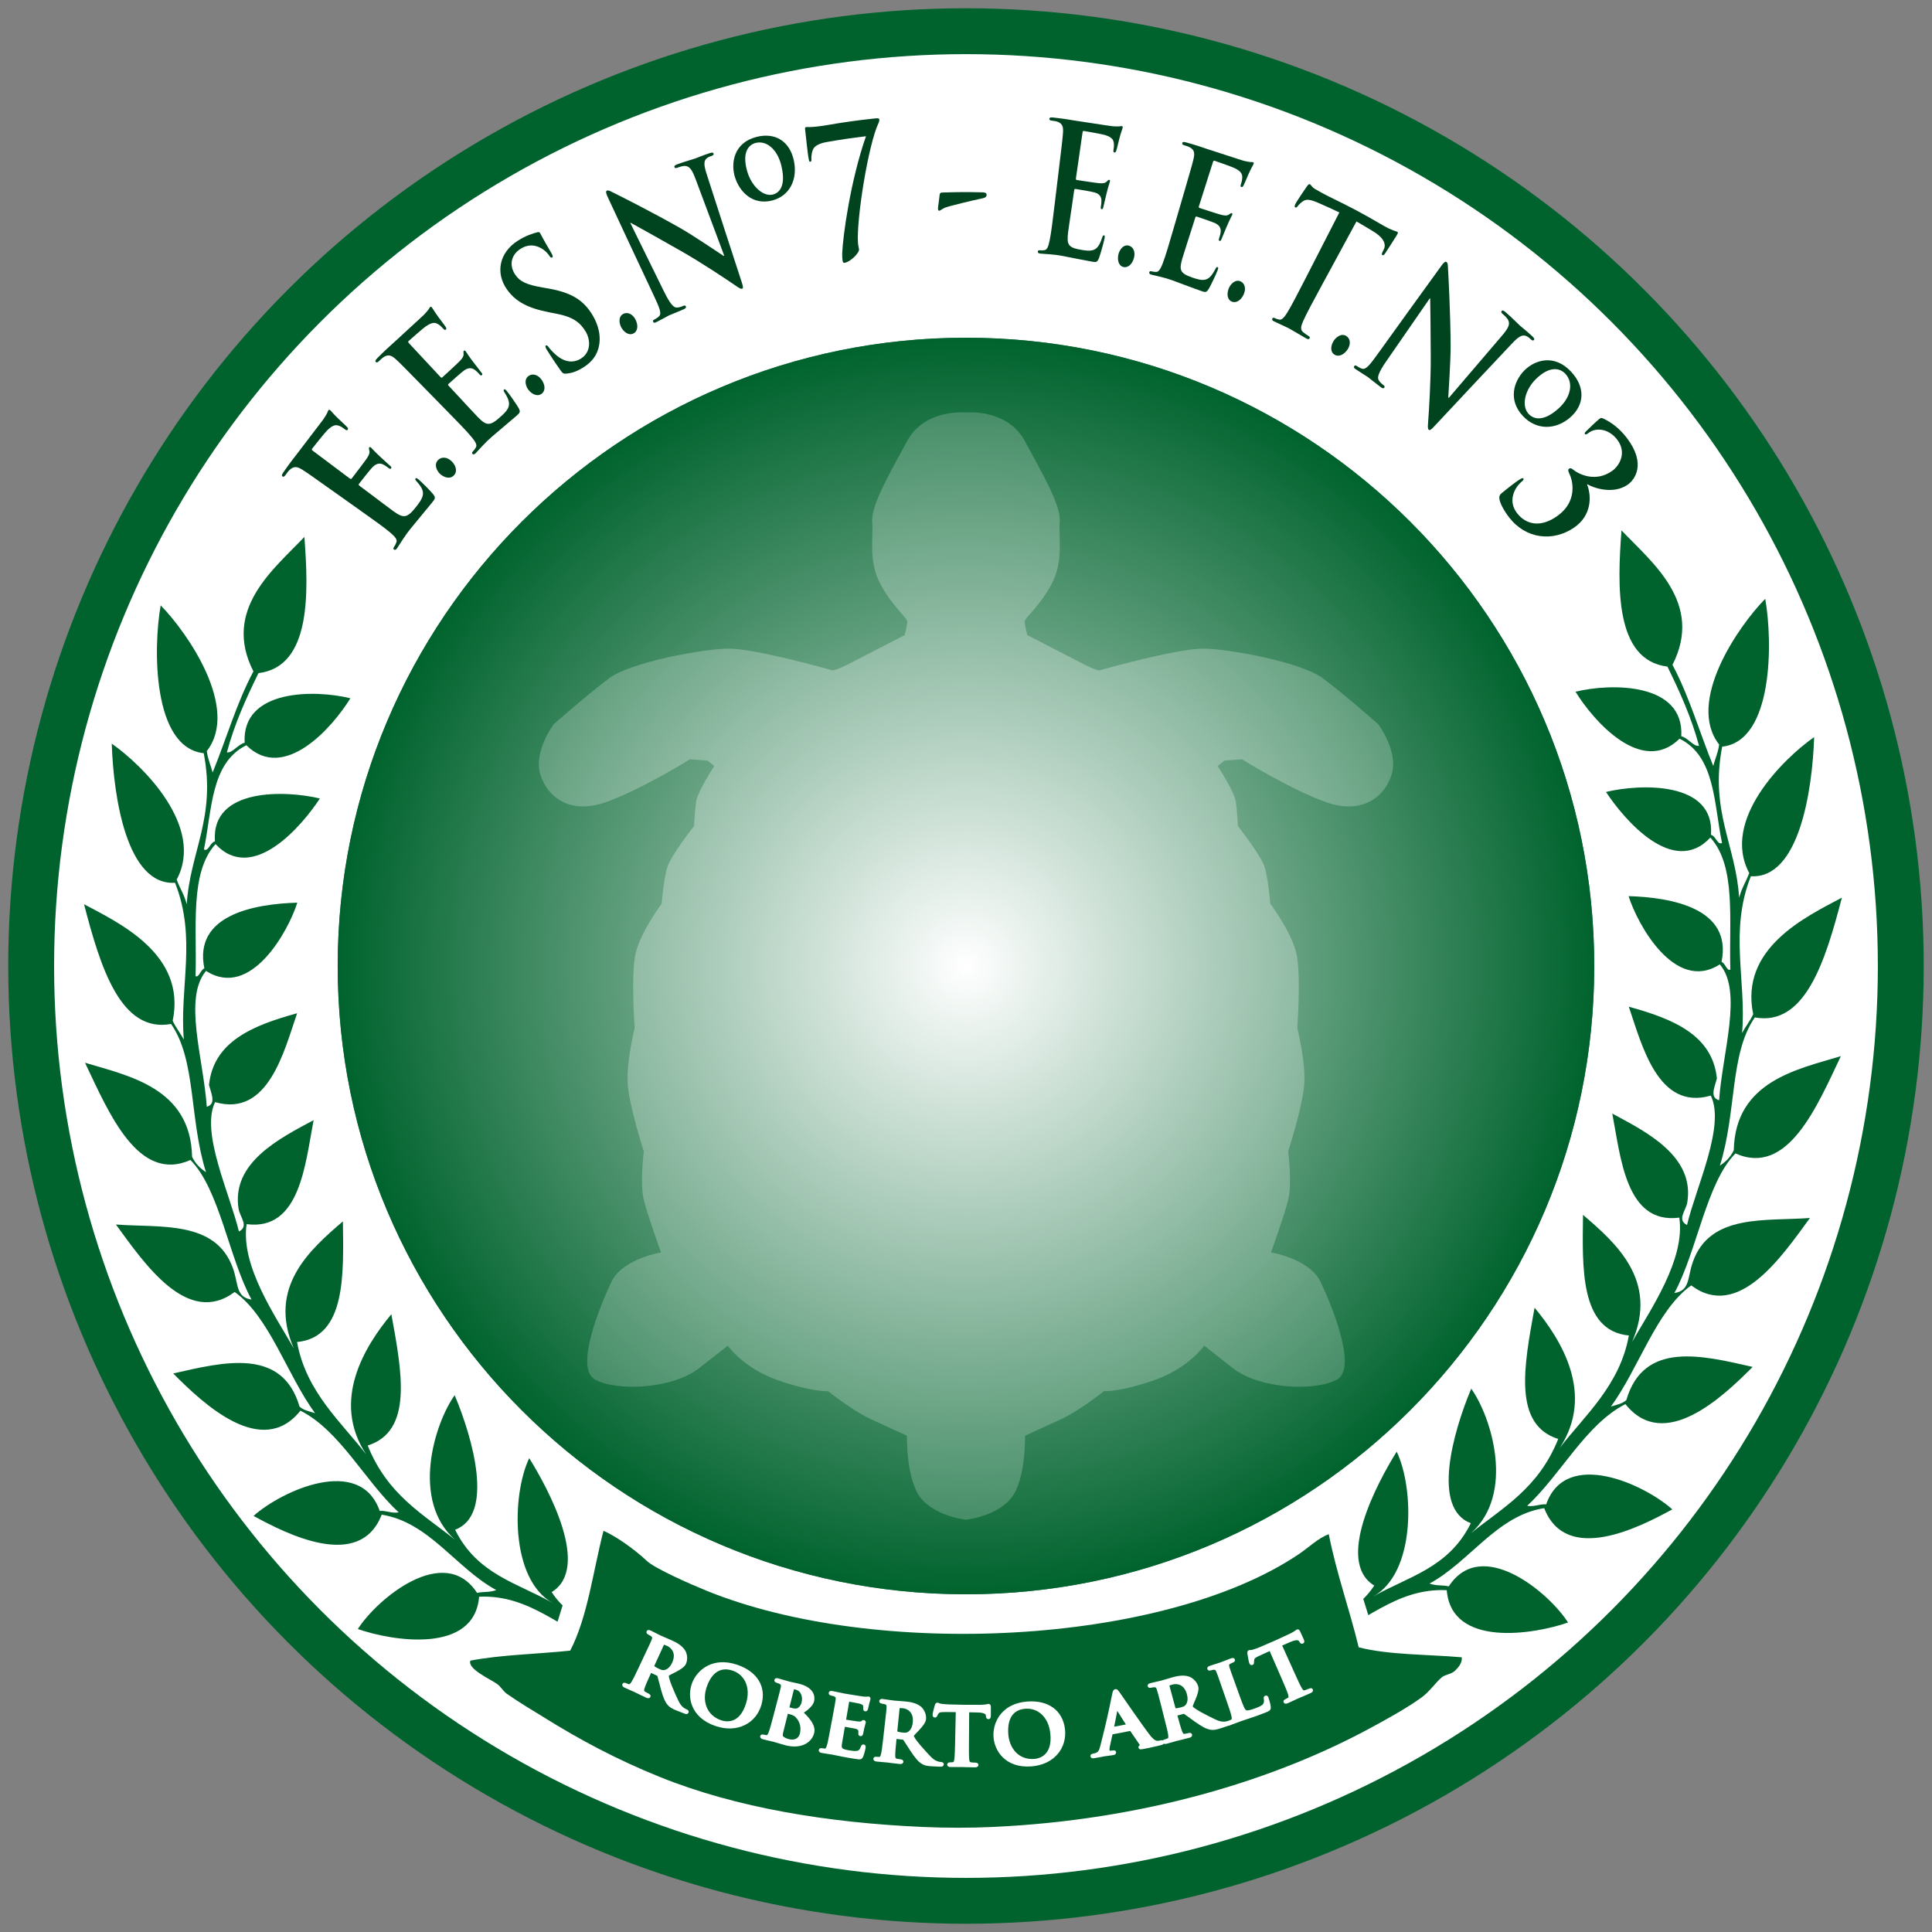 <?xml version="1.0" encoding="utf-8"?>
<!-- Generator: Adobe Illustrator 14.0.0, SVG Export Plug-In . SVG Version: 6.00 Build 43363)  -->
<!DOCTYPE svg PUBLIC "-//W3C//DTD SVG 1.1//EN" "http://www.w3.org/Graphics/SVG/1.1/DTD/svg11.dtd">
<svg version="1.1" id="Capa_1" xmlns="http://www.w3.org/2000/svg" xmlns:xlink="http://www.w3.org/1999/xlink" x="0px" y="0px"
	 width="175.75px" height="175.75px" viewBox="0 0 175.75 175.75" enable-background="new 0 0 175.75 175.75" xml:space="preserve">
<rect x="0" y="0" width="175.75" height="175.75" fill="#808080" stroke="none"/>
<g>
	<circle fill="#FFFFFF" cx="87.874" cy="87.876" r="85.039"/>
	<g>
		<path fill="#00632E" d="M87.874,30.721c-31.564,0-57.155,25.588-57.155,57.153c0,31.566,25.59,57.155,57.155,57.155
			s57.152-25.589,57.152-57.155C145.026,56.309,119.438,30.721,87.874,30.721z M126.603,70.421
			c-0.613,2.086-2.699,3.683-5.893,2.577c-3.191-1.104-7.732-3.928-7.732-3.928l-1.596,0.122l-0.615,0.492
			c0,0,1.533,2.333,1.658,3.252c0.123,0.922,0.186,2.21,0.186,2.21s2.025,2.578,2.393,3.621c0.367,1.045,0.551,3.438,0.551,3.438
			s1.904,2.548,2.365,4.481c0.459,1.933,0.092,6.813,0.092,6.813s0.736,2.946,0.645,4.971c-0.094,2.025-1.473,6.262-1.473,6.262
			s0.367,2.946,0,4.418c-0.369,1.474-1.566,4.78-1.566,4.78s3.498,0.561,4.512,2.678c1.014,2.119,3.314,7.734,1.566,8.838
			c-1.752,1.105-6.998,1.014-9.576-1.012s-2.578-2.025-2.578-2.025s-1.381,2.025-4.512,3.13c-3.129,1.104-4.604,1.013-4.604,1.013
			s-2.209,1.75-3.773,2.486c-1.566,0.736-3.408,1.564-3.408,1.564s0.094,4.051-1.287,5.711c-1.381,1.655-4.082,1.932-4.082,1.932
			s-2.701-0.276-4.082-1.932c-1.381-1.66-1.289-5.711-1.289-5.711s-1.844-0.828-3.408-1.564s-3.773-2.486-3.773-2.486
			s-1.475,0.091-4.604-1.013c-3.129-1.104-4.512-3.13-4.512-3.13s0,0-2.578,2.025s-7.825,2.117-9.574,1.012
			c-1.75-1.104,0.553-6.719,1.564-8.838c1.014-2.117,4.512-2.678,4.512-2.678s-1.198-3.307-1.567-4.78c-0.365-1.472,0-4.418,0-4.418
			s-1.378-4.236-1.471-6.262c-0.094-2.024,0.643-4.971,0.643-4.971s-0.368-4.88,0.094-6.813c0.458-1.934,2.361-4.481,2.361-4.481
			s0.186-2.393,0.552-3.438c0.369-1.043,2.393-3.621,2.393-3.621s0.062-1.288,0.185-2.21c0.123-0.919,1.658-3.252,1.658-3.252
			l-0.613-0.492L62.77,69.07c0,0-4.544,2.823-7.734,3.928c-3.193,1.105-5.279-0.491-5.892-2.577
			c-0.613-2.087,1.228-4.543,1.228-4.543s3.067-2.699,5.032-4.173c1.964-1.473,8.594-2.7,10.926-2.7s8.961,1.841,9.33,1.963
			c0.369,0.123,2.33-0.982,2.822-1.226c0.49-0.247,3.807-1.965,3.807-1.965s0.244-0.86,0.244-1.229c0-0.368-1.35-1.349-2.455-3.437
			c-1.104-2.087-0.613-4.174-0.734-5.646c-0.123-1.473,1.594-4.419,3.189-7.364c1.596-2.946,5.342-2.578,5.342-2.578
			s3.744-0.368,5.34,2.578c1.596,2.945,3.314,5.892,3.189,7.364c-0.121,1.473,0.371,3.559-0.734,5.646
			c-1.105,2.088-2.455,3.068-2.455,3.437c0,0.369,0.244,1.229,0.244,1.229s3.316,1.718,3.807,1.965
			c0.492,0.243,2.455,1.349,2.824,1.226c0.367-0.122,6.996-1.963,9.328-1.963s8.961,1.228,10.926,2.7
			c1.965,1.474,5.033,4.173,5.033,4.173S127.216,68.334,126.603,70.421z"/>
		<path fill-rule="evenodd" clip-rule="evenodd" fill="#00632E" d="M123.599,149.852c-0.848-3.489-2.004-6.669-2.725-10.29
			c-0.977,0.364-1.846,1.228-2.725,1.817c-12.311,8.299-38.547,9.564-53.869,3.33c-1.452-0.589-4.719-2.026-5.449-2.725
			c-1.025-0.982-2.881-2.307-3.934-2.725c-0.953,3.688-1.439,7.84-3.026,10.895c-3.015,0.318-6.287,0.373-9.08,0.909
			c-0.299,0.753,1.818,1.688,2.422,2.118c0.382,0.278,0.531,0.645,0.906,0.908c1.195,0.839,2.35,1.507,3.33,2.117
			c3.294,2.062,6.707,3.88,10.592,5.447c6.922,2.797,15.27,4.163,23.91,4.541c2.111,0.094,4.242,0.098,6.354,0
			c13.584-0.615,25.539-4.195,34.504-9.079c1.504-0.817,3.189-1.743,4.539-2.724c0.676-0.489,1.189-1.275,1.816-1.816
			c0.303-0.258,0.865-0.26,1.211-0.606c0.332-0.332,0.643-0.707,0.604-1.208C129.827,150.488,126.329,150.555,123.599,149.852z"/>
		<radialGradient id="SVGID_1_" cx="87.873" cy="87.876" r="57.153" gradientUnits="userSpaceOnUse">
			<stop  offset="0" style="stop-color:#FFFFFF"/>
			<stop  offset="1" style="stop-color:#00632E"/>
		</radialGradient>
		<path opacity="0.82" fill-rule="evenodd" clip-rule="evenodd" fill="url(#SVGID_1_)" d="M145.026,87.874
			c0,31.566-25.588,57.155-57.152,57.155S30.719,119.44,30.719,87.874c0-31.563,25.59-57.151,57.155-57.151
			S145.026,56.312,145.026,87.874z"/>
		<circle fill="none" stroke="#00632E" stroke-width="4.173" cx="87.873" cy="87.876" r="85.038"/>
		<g>
			<defs>
				<path id="SVGID_2_" d="M50.717,147.527l-0.658-0.38l-8.782,2.451l-5.068,1.737l-17.884-13.27L5.208,106.078V77.609l3.28-17.29
					l7.75-10.956L28.46,46.31l8.048,8.943l-4.771,13.115L28.46,80.293l1.043,22.208l4.32,8.347l8.342,14.01
					c0,0,10.564,10.508,11.309,11.104S50.717,147.527,50.717,147.527z"/>
			</defs>
			<clipPath id="SVGID_3_">
				<use xlink:href="#SVGID_2_"  overflow="visible"/>
			</clipPath>
			<path clip-path="url(#SVGID_3_)" fill-rule="evenodd" clip-rule="evenodd" fill="#00632E" d="M70.012,150.523
				c-0.302-0.76-0.967-0.801-1.734-0.648c-2.943-0.98-4.209-5.992-4.92-10.778c2.508,1.399,8.086,5.589,6.236,10.487
				c1.574,1.866,6.988,1.022,6.65-2.106c1.275,1.679,1.107,4.486,1.9,7.188c-0.77-0.78-1.254-2.115-2.17-2.617
				c-1.432,0.397-2.637,0.354-3.855,0.331c3.254,5.653-4.499,7.464-2.527,14.093c-3.367-6.084,3.818-9.197,0.34-14.385
				c-1.963,0.04-4.098-0.271-6.084,0.824c0.989,5.826-3.973,6.99-8.675,8.351c0.768-3.205,3.393-10.876,8.445-8.431
				c0.429-0.309,0.967-0.529,1.412-0.824c-3.969-0.27-6.842-2.685-11.5-1.597c0.442,5.085-5.998,5.917-10.107,5.703
				c1.09-3.032,5.776-9.743,9.952-5.929c0.355-0.296,1.046-0.331,1.594-0.478c-3.85-1.382-6.721-4.673-11.387-4.456
				c-0.428,5.256-7.928,4.024-11.031,2.941c1.736-2.734,7.867-7.86,10.848-3.289c0.611-0.137,1.091-0.02,1.75-0.256
				c-3.639-1.965-6.125-6.19-10.428-6.859c-2.008,5.174-8.707,1.723-11.656,0.112c2.564-2.292,9.683-5.562,11.475-0.458
				c0.619-0.04,1.07,0.248,1.727,0.135c-3.09-2.863-5.318-7.408-8.936-9.252c-3.512,4.412-8.844-0.633-11.575-3.383
				c4.604-1.05,9.914-2.386,11.495,3.017c0.391,0.351,0.918,0.431,1.404,0.592c-2.54-3.47-4.145-8.771-7.309-11.023
				c-4.283,3.204-8.212-2.59-10.8-6.135c4.049,0.305,9.08-0.407,10.645,3.976c0.519,1.456,0.238,2.628,1.689,2.851
				c-2.068-3.809-2.906-10.022-5.555-12.698c-4.752,2.113-7.396-4.224-9.592-8.848c3.916,1.186,9.613,2.263,9.74,8.555
				c0.319,0.671,0.772,1.072,1.266,1.401c-1.535-4.87-0.88-10.171-3.177-13.482c-4.578,0.839-6.422-5.131-7.918-10.893
				c3.276,1.742,9.313,4.582,8.065,10.603c0.3,0.641,0.687,1.112,1.014,1.708c-0.41-4.754,1.191-9.246-0.801-14.262
				c-4.367,0.266-5.591-7.708-5.757-12.656c2.813,1.963,8.492,7.564,5.906,12.366c0.285,0.788,0.688,1.354,0.917,2.248
				c0.29-4.76,2.684-7.866,1.543-13.747c-4.661-0.496-4.608-9.575-3.914-13.448c2.479,2.53,7.207,9.397,4.193,13.257
				c0.108,0.785,0.36,1.284,0.533,1.946c1.248-3.056,2.19-6.353,3.709-9.195c-2.875-5.645,1.901-9.335,4.637-12.234
				c0.378,4.994,0.65,11.813-4.176,12.391c-1.118,2.278-2.176,4.601-2.875,7.207c0.508,0.089,0.984-0.72,1.616-0.871
				c-0.271-4.906,6.4-4.842,9.619-4.048c-1.615,2.632-6.023,7.675-9.465,4.272c-3.259,1.615-3.111,5.901-3.859,9.485
				c0.416,0.222,0.557-0.644,1.004-0.737c-0.374-4.933,6.496-4.64,9.546-3.904c-1.603,2.451-6.109,7.789-9.492,4.151
				c-2.38,2.606-1.673,7.64-1.82,12.002c0.299,0.194,0.46-0.582,0.803-0.693c-1.01-4.902,4.597-5.868,8.455-5.983
				c-0.783,2.511-4.213,8.845-8.299,6.208c-2.099,2.455-0.234,8.021,0.064,12.362c0.826-0.258,0.473-1.034,0.202-1.979
				c0.402-3.961,3.982-5.423,8.016-6.532c-1.188,3.441-2.633,9.488-7.461,8.085c-1.345,2.743,1.346,8.331,2.165,11.772
				c0.945-0.479,0.096-1.305-0.027-2.057c-0.69-4.22,3.766-6.432,6.824-8.076c-0.762,3.926-1.215,10.106-6.096,9.462
				c-0.568,3.806,2.651,8.405,4.292,11.302c-2.412-5.561,1.453-8.97,4.467-11.553c0.053,4.674,0.334,10.546-4.17,10.974
				c0.811,4.535,4.049,7.31,6.286,10.221c-3.205-4.883-0.145-9.813,2.292-12.752c0.973,5.31,1.977,10.642-2.152,11.946
				c1.805,4.497,5.025,6.229,7.938,8.567c-4.018-3.574-1.877-10.542-0.026-13.146c1.67,3.986,3.62,10.895,0.04,12.239
				c2.011,4.091,5.726,4.858,8.9,6.679c-3.926-2.164-3.738-9.903-2.158-13.188c1.754,2.818,5.625,9.989,2.042,12.184
				c2.303,3.527,6.461,3.425,9.942,4.645c-0.369-1.396-1.127-0.783-1.844-1.141c-3.076-1.526-2.883-8.191-2.845-11.493
				c2.35,1.891,6.957,7.712,4.447,11.53C62.147,151.257,66.464,150.145,70.012,150.523z"/>
		</g>
		<g>
			<defs>
				<path id="SVGID_4_" d="M124.474,146.931l0.656-0.379l8.783,2.452l5.066,1.735l17.888-13.27l13.116-31.988V77.013l-3.281-17.289
					l-7.748-10.956l-12.223-3.055l-8.049,8.943l4.77,13.116l3.279,11.924l-1.045,22.21l-4.322,8.345l-8.34,14.011
					c0,0-10.563,10.508-11.309,11.104C120.972,135.962,124.474,146.931,124.474,146.931z"/>
			</defs>
			<clipPath id="SVGID_5_">
				<use xlink:href="#SVGID_4_"  overflow="visible"/>
			</clipPath>
			<path clip-path="url(#SVGID_5_)" fill-rule="evenodd" clip-rule="evenodd" fill="#00632E" d="M105.177,149.928
				c0.303-0.76,0.971-0.801,1.734-0.648c2.945-0.981,4.209-5.993,4.922-10.779c-2.508,1.401-8.086,5.589-6.236,10.488
				c-1.576,1.865-6.99,1.023-6.65-2.105c-1.275,1.678-1.109,4.485-1.898,7.189c0.768-0.783,1.254-2.118,2.166-2.619
				c1.434,0.396,2.639,0.352,3.857,0.331c-3.254,5.653,4.498,7.463,2.527,14.095c3.365-6.088-3.82-9.199-0.34-14.387
				c1.963,0.039,4.096-0.272,6.084,0.823c-0.988,5.826,3.971,6.989,8.676,8.352c-0.77-3.206-3.393-10.876-8.447-8.431
				c-0.43-0.309-0.965-0.53-1.412-0.824c3.969-0.27,6.842-2.686,11.5-1.598c-0.439,5.084,6,5.917,10.109,5.703
				c-1.09-3.033-5.779-9.742-9.951-5.928c-0.357-0.297-1.049-0.332-1.596-0.479c3.848-1.382,6.721-4.672,11.387-4.455
				c0.428,5.256,7.928,4.023,11.033,2.941c-1.738-2.736-7.871-7.861-10.85-3.29c-0.611-0.137-1.092-0.02-1.75-0.255
				c3.641-1.965,6.127-6.19,10.43-6.86c2.008,5.173,8.707,1.723,11.655,0.113c-2.563-2.294-9.683-5.563-11.474-0.459
				c-0.619-0.039-1.07,0.248-1.729,0.135c3.089-2.863,5.322-7.407,8.937-9.251c3.511,4.41,8.843-0.635,11.573-3.383
				c-4.601-1.051-9.912-2.387-11.491,3.018c-0.392,0.35-0.921,0.429-1.405,0.592c2.539-3.472,4.145-8.771,7.309-11.025
				c4.281,3.204,8.213-2.589,10.799-6.134c-4.046,0.305-9.078-0.407-10.643,3.976c-0.521,1.455-0.24,2.628-1.688,2.851
				c2.065-3.809,2.906-10.022,5.555-12.7c4.752,2.115,7.396-4.223,9.589-8.848c-3.916,1.188-9.611,2.265-9.74,8.557
				c-0.317,0.672-0.769,1.071-1.264,1.4c1.535-4.87,0.882-10.171,3.179-13.481c4.577,0.838,6.419-5.131,7.919-10.894
				c-3.277,1.742-9.313,4.583-8.068,10.604c-0.299,0.64-0.688,1.111-1.011,1.708c0.41-4.755-1.189-9.247,0.8-14.262
				c4.365,0.265,5.59-7.709,5.757-12.656c-2.812,1.962-8.49,7.564-5.905,12.365c-0.287,0.788-0.687,1.354-0.92,2.249
				c-0.288-4.761-2.682-7.867-1.542-13.746c4.659-0.497,4.608-9.576,3.915-13.448c-2.479,2.528-7.208,9.396-4.19,13.257
				c-0.11,0.785-0.366,1.284-0.538,1.946c-1.248-3.056-2.187-6.353-3.709-9.195c2.876-5.646-1.899-9.336-4.637-12.235
				c-0.375,4.994-0.648,11.813,4.179,12.392c1.114,2.277,2.175,4.601,2.874,7.207c-0.507,0.089-0.986-0.721-1.614-0.871
				c0.272-4.907-6.403-4.842-9.622-4.049c1.617,2.632,6.023,7.675,9.465,4.272c3.26,1.615,3.113,5.901,3.863,9.486
				c-0.419,0.222-0.56-0.645-1.005-0.737c0.37-4.934-6.499-4.641-9.55-3.904c1.607,2.451,6.111,7.789,9.492,4.151
				c2.385,2.605,1.678,7.64,1.821,12.002c-0.298,0.194-0.462-0.582-0.803-0.693c1.009-4.902-4.599-5.868-8.454-5.983
				c0.781,2.51,4.212,8.845,8.297,6.207c2.103,2.455,0.239,8.021-0.064,12.363c-0.826-0.258-0.47-1.034-0.199-1.979
				c-0.399-3.959-3.984-5.424-8.016-6.531c1.186,3.44,2.633,9.487,7.459,8.086c1.348,2.742-1.346,8.329-2.162,11.771
				c-0.947-0.479-0.095-1.306,0.025-2.057c0.691-4.219-3.764-6.434-6.823-8.077c0.762,3.926,1.214,10.106,6.095,9.463
				c0.57,3.806-2.649,8.406-4.29,11.301c2.411-5.562-1.452-8.97-4.468-11.552c-0.051,4.673-0.332,10.546,4.17,10.973
				c-0.809,4.536-4.049,7.311-6.283,10.221c3.206-4.883,0.145-9.813-2.293-12.751c-0.971,5.309-1.979,10.641,2.152,11.944
				c-1.807,4.498-5.027,6.229-7.938,8.569c4.018-3.575,1.877-10.542,0.023-13.146c-1.668,3.986-3.617,10.893-0.037,12.24
				c-2.014,4.09-5.727,4.857-8.9,6.677c3.926-2.164,3.738-9.903,2.156-13.187c-1.754,2.818-5.621,9.988-2.041,12.182
				c-2.303,3.528-6.463,3.428-9.941,4.646c0.367-1.396,1.125-0.784,1.842-1.141c3.076-1.525,2.883-8.192,2.848-11.492
				c-2.35,1.889-6.959,7.712-4.449,11.528C113.042,150.66,108.729,149.549,105.177,149.928z"/>
		</g>
		<g>
			<g>
				<path fill="#00441F" d="M30.366,44.725c-2.038-1.448-2.415-1.715-2.86-1.995c-0.473-0.297-0.762-0.338-1.148,0.003
					c-0.095,0.083-0.261,0.292-0.384,0.472c-0.097,0.142-0.178,0.201-0.273,0.136c-0.095-0.064-0.06-0.174,0.073-0.368
					c0.239-0.349,0.509-0.72,0.736-1.026c0.236-0.319,0.473-0.603,0.6-0.777c0.292-0.401,2.169-2.828,2.328-3.062
					c0.159-0.235,0.286-0.46,0.34-0.572c0.033-0.068,0.055-0.17,0.104-0.229c0.048-0.059,0.11-0.03,0.173,0.023
					c0.089,0.074,0.205,0.258,0.743,0.778c0.117,0.113,0.659,0.603,0.787,0.751c0.054,0.062,0.112,0.151,0.046,0.231
					s-0.148,0.051-0.263-0.043c-0.089-0.073-0.317-0.241-0.514-0.31c-0.293-0.103-0.544-0.118-1.092,0.413
					c-0.186,0.181-1.188,1.424-1.371,1.669c-0.045,0.061-0.025,0.116,0.067,0.186c1.331,0.999,1.997,1.499,3.328,2.498
					c0.092,0.069,0.154,0.096,0.206,0.027c0.189-0.252,1.194-1.551,1.373-1.826c0.187-0.287,0.285-0.485,0.238-0.687
					c-0.037-0.16-0.065-0.258-0.02-0.313c0.036-0.044,0.088-0.056,0.165,0.007s0.243,0.289,0.854,0.853
					c0.239,0.221,0.726,0.671,0.814,0.745c0.101,0.083,0.242,0.199,0.164,0.294c-0.061,0.075-0.13,0.05-0.194,0.002
					c-0.126-0.095-0.3-0.23-0.492-0.332c-0.294-0.155-0.615-0.159-0.99,0.207c-0.192,0.188-1.06,1.284-1.264,1.556
					c-0.042,0.057,0.001,0.108,0.08,0.167c0.416,0.312,0.625,0.467,1.041,0.779c0.447,0.336,1.651,1.254,2.039,1.53
					c0.923,0.657,1.237,0.631,2.055-0.411c0.208-0.266,0.549-0.69,0.61-1.076c0.061-0.387-0.11-0.728-0.563-1.23
					c-0.122-0.135-0.157-0.199-0.098-0.27c0.067-0.081,0.168,0.003,0.294,0.109c0.289,0.244,1.083,1.045,1.291,1.306
					c0.271,0.339,0.198,0.429-0.108,0.805c-0.604,0.741-1.06,1.292-1.409,1.711c-0.35,0.42-0.613,0.735-0.842,1.049
					c-0.084,0.116-0.25,0.358-0.42,0.61c-0.163,0.242-0.339,0.541-0.488,0.755c-0.096,0.14-0.188,0.187-0.283,0.122
					c-0.068-0.046-0.079-0.117,0.01-0.247c0.111-0.162,0.173-0.312,0.215-0.425c0.092-0.25-0.161-0.521-0.52-0.835
					c-0.518-0.454-1.583-1.207-2.817-2.084C31.782,45.73,31.31,45.396,30.366,44.725z"/>
				<path fill="#00441F" d="M40.05,43.129c-0.307-0.273-0.596-0.844-0.221-1.259c0.296-0.328,0.812-0.326,1.232,0.067
					s0.565,0.937,0.244,1.292C40.951,43.623,40.395,43.436,40.05,43.129z"/>
				<path fill="#00441F" d="M38.484,35.165c-1.75-1.787-2.074-2.117-2.462-2.472c-0.412-0.377-0.685-0.473-1.108-0.22
					c-0.104,0.062-0.294,0.229-0.44,0.377c-0.115,0.117-0.202,0.159-0.284,0.078c-0.082-0.081-0.033-0.18,0.124-0.34
					c0.283-0.288,0.601-0.592,0.865-0.842c0.275-0.26,0.545-0.487,0.694-0.63c0.342-0.329,2.523-2.307,2.712-2.502
					c0.189-0.196,0.346-0.391,0.415-0.488c0.042-0.06,0.08-0.154,0.136-0.202c0.056-0.047,0.11-0.006,0.163,0.057
					c0.074,0.088,0.162,0.286,0.601,0.89c0.096,0.132,0.545,0.71,0.647,0.878c0.042,0.07,0.085,0.166,0.01,0.231
					s-0.151,0.021-0.247-0.092c-0.075-0.087-0.271-0.292-0.451-0.396c-0.268-0.155-0.508-0.216-1.118,0.191
					c-0.207,0.139-1.363,1.144-1.577,1.344c-0.053,0.05-0.041,0.107,0.038,0.192c1.135,1.218,1.702,1.828,2.837,3.046
					c0.079,0.084,0.134,0.123,0.194,0.066c0.221-0.207,1.387-1.266,1.602-1.498c0.224-0.242,0.349-0.415,0.334-0.619
					c-0.012-0.162-0.023-0.261,0.029-0.306c0.042-0.036,0.095-0.036,0.159,0.039s0.189,0.325,0.694,0.985
					c0.198,0.259,0.601,0.787,0.676,0.875c0.085,0.1,0.203,0.237,0.113,0.314c-0.07,0.061-0.132,0.024-0.187-0.034
					c-0.108-0.116-0.257-0.28-0.427-0.414c-0.261-0.206-0.569-0.271-0.987,0.01c-0.214,0.146-1.218,1.035-1.457,1.258
					c-0.049,0.046-0.014,0.105,0.053,0.177c0.354,0.38,0.533,0.57,0.887,0.951c0.381,0.41,1.405,1.526,1.738,1.866
					c0.793,0.811,1.101,0.846,2.049-0.002c0.242-0.216,0.635-0.56,0.752-0.921c0.117-0.361,0.004-0.723-0.357-1.295
					c-0.097-0.154-0.121-0.223-0.052-0.281c0.078-0.066,0.164,0.036,0.269,0.162c0.243,0.29,0.886,1.215,1.048,1.506
					c0.21,0.379,0.125,0.453-0.228,0.757c-0.696,0.601-1.222,1.043-1.622,1.38c-0.401,0.337-0.7,0.59-0.968,0.848
					c-0.099,0.095-0.296,0.296-0.497,0.506c-0.193,0.201-0.409,0.453-0.584,0.631c-0.114,0.115-0.21,0.144-0.292,0.063
					c-0.059-0.058-0.057-0.129,0.049-0.236c0.132-0.134,0.212-0.266,0.27-0.366c0.126-0.223-0.077-0.531-0.376-0.902
					c-0.432-0.537-1.348-1.467-2.407-2.549C39.7,36.406,39.294,35.992,38.484,35.165z"/>
				<path fill="#00441F" d="M48.083,35.477c-0.256-0.322-0.447-0.929-0.021-1.261c0.337-0.262,0.835-0.165,1.182,0.295
					s0.404,1.016,0.04,1.3C48.88,36.125,48.369,35.838,48.083,35.477z"/>
				<path fill="#00441F" d="M51.485,33.99c-0.224,0.017-0.302-0.027-0.511-0.322c-0.524-0.738-1.057-1.573-1.198-1.795
					c-0.133-0.208-0.206-0.378-0.123-0.438c0.093-0.066,0.188,0.048,0.264,0.156c0.123,0.175,0.363,0.429,0.575,0.622
					c0.923,0.84,1.762,0.798,2.39,0.383c0.911-0.603,0.833-1.729,0.372-2.47c-0.427-0.685-0.979-1.242-2.466-1.551
					c-0.33-0.068-0.495-0.102-0.827-0.166c-1.984-0.382-3.083-1-3.851-2.09c-1.043-1.48-0.708-3.329,0.979-4.411
					c0.79-0.506,1.404-0.672,1.771-0.773c0.125-0.035,0.213-0.031,0.272,0.067c0.11,0.183,0.309,0.621,0.971,1.721
					c0.187,0.311,0.22,0.443,0.125,0.5c-0.083,0.05-0.17-0.012-0.272-0.181c-0.077-0.126-0.404-0.527-0.877-0.738
					c-0.343-0.153-0.957-0.362-1.737,0.141c-0.889,0.573-1.025,1.525-0.472,2.343c0.424,0.627,1.02,0.912,2.524,1.172
					c0.202,0.034,0.304,0.052,0.505,0.087c2.177,0.385,3.219,1.105,4.021,2.448c0.489,0.82,0.834,1.94,0.5,3.049
					c-0.23,0.763-0.714,1.251-1.244,1.604C52.599,33.735,52.088,33.943,51.485,33.99z"/>
				<path fill="#00441F" d="M56.524,29.797c-0.202-0.358-0.299-0.986,0.165-1.239c0.367-0.2,0.838-0.02,1.108,0.488
					s0.242,1.063-0.156,1.279C57.203,30.565,56.75,30.199,56.524,29.797z"/>
				<path fill="#00441F" d="M60.389,26.492c0.564,1.153,0.884,1.477,1.149,1.484c0.226,0.006,0.438-0.072,0.612-0.149
					c0.12-0.053,0.198-0.051,0.238,0.04c0.053,0.12-0.031,0.192-0.183,0.26c-0.702,0.312-1.151,0.471-1.354,0.567
					c-0.096,0.045-0.58,0.329-1.132,0.604c-0.138,0.069-0.239,0.103-0.306-0.03c-0.044-0.088,0.004-0.15,0.111-0.203
					c0.139-0.069,0.328-0.179,0.445-0.312c0.221-0.249,0.057-0.704-0.556-1.998c-1.658-3.528-2.485-5.297-4.13-8.83
					c-0.143-0.296-0.204-0.521-0.076-0.583c0.141-0.067,0.352,0.069,0.693,0.236c0.244,0.12,3.323,1.658,5.979,3.168
					c1.242,0.707,3.657,2.353,3.942,2.532c0.023-0.008,0.035-0.012,0.059-0.021c-1.03-2.771-1.547-4.158-2.588-6.924
					c-0.349-0.941-0.574-1.197-0.943-1.235c-0.229-0.023-0.549,0.093-0.733,0.162c-0.158,0.059-0.228,0.033-0.263-0.06
					c-0.046-0.123,0.092-0.193,0.29-0.266c0.688-0.253,1.344-0.429,1.624-0.524c0.146-0.05,0.635-0.269,1.291-0.48
					c0.174-0.056,0.313-0.083,0.354,0.043c0.03,0.094-0.035,0.165-0.195,0.216c-0.133,0.043-0.244,0.077-0.384,0.177
					c-0.33,0.237-0.327,0.61-0.044,1.487c1.273,3.953,1.915,5.931,3.204,9.878c0.117,0.342,0.12,0.499,0.021,0.532
					c-0.122,0.042-0.315-0.089-0.497-0.213c-1.008-0.691-3.232-2.175-5.105-3.238c-1.963-1.116-4.181-2.362-4.534-2.542
					c-0.015,0.007-0.022,0.011-0.037,0.018C58.565,22.767,59.174,24.007,60.389,26.492z"/>
				<path fill="#00441F" d="M66.851,16.093c-0.381-1.26-0.1-3.105,1.956-3.635c1.715-0.442,3.023,0.397,3.403,2.117
					c0.375,1.703-0.345,3.244-1.962,3.663C68.442,18.704,67.251,17.416,66.851,16.093z M68.733,13.004
					c-0.635,0.166-1.254,0.851-0.763,2.576c0.378,1.33,1.44,2.346,2.35,2.113c0.43-0.11,1.24-0.595,0.76-2.611
					C70.726,13.593,69.733,12.743,68.733,13.004z"/>
				<path fill="#00441F" d="M79.645,10.768c0.264-0.028,0.337,0.016,0.346,0.098c0.01,0.098-0.032,0.234-0.065,0.304
					c-0.954,2.009-2.023,8.797-1.878,10.904c0.02,0.28,0.062,0.389,0.094,0.601c0.05,0.325-0.778,1.139-1.293,1.229
					c-0.126,0.022-0.169-0.02-0.195-0.166c-0.029-0.162-0.049-0.41-0.04-0.678c0.057-1.599,0.76-6.667,2.164-10.667
					c-1.406,0.172-2.106,0.275-3.503,0.515c-0.377,0.064-0.939,0.199-1.211,0.518c-0.204,0.24-0.277,0.79-0.252,1.053
					c0.012,0.132-0.01,0.219-0.089,0.235c-0.092,0.018-0.12-0.059-0.152-0.22c-0.12-0.597-0.296-2.523-0.329-2.685
					c-0.032-0.161,0.01-0.237,0.093-0.253s0.429,0.072,1.889-0.173C76.984,11.084,77.87,10.96,79.645,10.768z"/>
				<path fill="#00441F" d="M89.352,17.496c0.227,0.005,0.403,0.042,0.397,0.239c-0.007,0.23-0.227,0.282-0.572,0.35
					c-0.492,0.097-2.781,0.64-3.203,0.804c-0.238,0.092-0.436,0.277-0.534,0.281s-0.128-0.127-0.109-0.292
					c0.057-0.457,0.085-0.685,0.145-1.142c0.03-0.198,0.082-0.217,0.295-0.224C87.203,17.468,87.919,17.465,89.352,17.496z"/>
				<path fill="#00441F" d="M96.307,15.545c0.299-2.482,0.354-2.942,0.391-3.467c0.038-0.558-0.051-0.827-0.48-0.997
					c-0.105-0.042-0.34-0.086-0.533-0.106c-0.153-0.016-0.234-0.057-0.223-0.172c0.012-0.114,0.109-0.137,0.318-0.115
					c0.375,0.039,0.785,0.092,1.123,0.14c0.352,0.05,0.676,0.116,0.868,0.141c0.442,0.058,3.195,0.496,3.452,0.517
					c0.259,0.021,0.498,0.019,0.611,0.01c0.069-0.005,0.162-0.037,0.23-0.023s0.072,0.081,0.057,0.162
					c-0.021,0.113-0.12,0.304-0.31,1.029c-0.041,0.158-0.207,0.869-0.272,1.055c-0.027,0.078-0.072,0.17-0.166,0.152
					s-0.105-0.103-0.078-0.249c0.021-0.113,0.058-0.392,0.028-0.596c-0.043-0.305-0.14-0.53-0.803-0.744
					c-0.227-0.072-1.653-0.33-1.927-0.369c-0.068-0.01-0.103,0.035-0.119,0.149c-0.237,1.647-0.356,2.472-0.594,4.12
					c-0.017,0.114-0.013,0.179,0.064,0.19c0.282,0.041,1.756,0.274,2.056,0.294c0.312,0.02,0.513,0.007,0.657-0.134
					c0.113-0.113,0.182-0.185,0.246-0.173c0.051,0.009,0.085,0.049,0.066,0.146s-0.131,0.353-0.325,1.162
					c-0.076,0.317-0.233,0.959-0.255,1.073c-0.024,0.129-0.057,0.309-0.168,0.288c-0.087-0.016-0.098-0.088-0.086-0.167
					c0.023-0.157,0.06-0.375,0.059-0.592c-0.001-0.333-0.136-0.61-0.592-0.755c-0.234-0.073-1.485-0.287-1.79-0.33
					c-0.063-0.009-0.087,0.054-0.101,0.151c-0.074,0.515-0.109,0.771-0.184,1.286c-0.08,0.554-0.31,2.052-0.366,2.524
					c-0.135,1.125,0.017,1.387,1.206,1.583c0.304,0.05,0.792,0.136,1.131-0.003c0.34-0.139,0.545-0.457,0.758-1.099
					c0.058-0.172,0.092-0.232,0.176-0.216c0.095,0.018,0.069,0.148,0.037,0.31c-0.073,0.371-0.379,1.454-0.501,1.763
					c-0.158,0.402-0.266,0.383-0.701,0.304c-0.86-0.156-1.499-0.284-1.982-0.381c-0.484-0.097-0.848-0.17-1.195-0.215
					c-0.127-0.017-0.393-0.042-0.663-0.066c-0.259-0.023-0.569-0.033-0.801-0.058c-0.15-0.016-0.229-0.072-0.218-0.187
					c0.009-0.082,0.062-0.127,0.202-0.112c0.174,0.019,0.32,0.001,0.428-0.018c0.236-0.042,0.341-0.396,0.441-0.862
					c0.145-0.674,0.3-1.968,0.48-3.471C96.1,17.269,96.168,16.695,96.307,15.545z"/>
				<path fill="#00441F" d="M101.736,23.157c0.089-0.401,0.428-0.934,0.935-0.817c0.399,0.092,0.628,0.537,0.49,1.095
					s-0.525,0.955-0.958,0.855C101.724,24.18,101.637,23.607,101.736,23.157z"/>
				<path fill="#00441F" d="M107.619,17.83c0.699-2.401,0.829-2.845,0.95-3.356c0.129-0.543,0.084-0.826-0.315-1.064
					c-0.098-0.059-0.325-0.142-0.514-0.193c-0.148-0.04-0.219-0.091-0.188-0.203c0.03-0.111,0.133-0.118,0.335-0.063
					c0.365,0.1,0.764,0.219,1.091,0.322c0.341,0.107,0.649,0.225,0.838,0.282c0.43,0.13,3.091,1.014,3.343,1.078
					c0.253,0.064,0.489,0.1,0.604,0.11c0.069,0.006,0.169-0.008,0.235,0.016c0.067,0.024,0.06,0.09,0.031,0.167
					c-0.04,0.108-0.171,0.285-0.478,0.966c-0.066,0.148-0.344,0.823-0.438,0.995c-0.039,0.072-0.103,0.157-0.192,0.125
					s-0.087-0.121-0.036-0.26c0.039-0.108,0.117-0.376,0.121-0.583c0.007-0.307-0.051-0.547-0.675-0.867
					c-0.212-0.108-1.588-0.597-1.853-0.681c-0.066-0.021-0.105,0.018-0.141,0.128c-0.503,1.587-0.756,2.381-1.259,3.968
					c-0.035,0.11-0.042,0.175,0.032,0.198c0.274,0.086,1.699,0.561,1.993,0.629c0.307,0.071,0.514,0.092,0.679-0.023
					c0.13-0.091,0.207-0.152,0.269-0.13c0.049,0.018,0.074,0.063,0.04,0.155s-0.188,0.328-0.512,1.093
					c-0.127,0.3-0.385,0.909-0.424,1.018c-0.045,0.124-0.105,0.295-0.213,0.256c-0.083-0.03-0.083-0.103-0.059-0.179
					c0.048-0.151,0.117-0.36,0.151-0.574c0.053-0.329-0.036-0.627-0.466-0.845c-0.221-0.111-1.426-0.526-1.722-0.619
					c-0.062-0.02-0.095,0.04-0.124,0.133c-0.157,0.496-0.235,0.743-0.393,1.238c-0.169,0.533-0.639,1.976-0.772,2.433
					c-0.318,1.088-0.209,1.37,0.94,1.759c0.293,0.1,0.767,0.264,1.126,0.183c0.359-0.081,0.615-0.354,0.93-0.957
					c0.085-0.162,0.132-0.215,0.212-0.185c0.092,0.034,0.046,0.158-0.012,0.312c-0.133,0.354-0.618,1.372-0.789,1.656
					c-0.223,0.371-0.324,0.334-0.744,0.184c-0.829-0.297-1.443-0.526-1.909-0.702c-0.465-0.175-0.812-0.308-1.148-0.409
					c-0.124-0.037-0.381-0.104-0.646-0.172c-0.254-0.065-0.563-0.127-0.789-0.189c-0.146-0.041-0.21-0.107-0.18-0.218
					c0.021-0.08,0.079-0.115,0.215-0.078c0.171,0.047,0.316,0.052,0.426,0.051c0.241-0.003,0.406-0.333,0.581-0.777
					c0.252-0.641,0.614-1.894,1.038-3.347C107.134,19.498,107.295,18.942,107.619,17.83z"/>
				<path fill="#00441F" d="M111.775,26.241c0.153-0.381,0.578-0.852,1.062-0.651c0.383,0.158,0.537,0.637,0.31,1.166
					s-0.673,0.854-1.088,0.682C111.6,27.249,111.604,26.669,111.775,26.241z"/>
				<path fill="#00441F" d="M121.838,19.325c-0.758-0.357-1.138-0.531-1.903-0.866c-0.748-0.319-1.094-0.38-1.431-0.136
					c-0.229,0.165-0.372,0.319-0.451,0.428c-0.08,0.109-0.145,0.152-0.22,0.119c-0.087-0.039-0.079-0.125-0.005-0.29
					c0.107-0.24,0.966-1.499,1.044-1.607c0.127-0.175,0.206-0.25,0.283-0.215c0.103,0.046,0.17,0.254,0.472,0.434
					c0.351,0.209,0.824,0.476,1.246,0.68c2.022,0.981,3.019,1.511,4.975,2.652c0.396,0.23,0.697,0.362,0.895,0.434
					c0.198,0.073,0.324,0.1,0.373,0.13c0.086,0.052,0.047,0.144-0.082,0.355c-0.18,0.294-0.804,1.267-1.031,1.607
					c-0.088,0.131-0.172,0.203-0.243,0.16c-0.095-0.058-0.074-0.141,0.041-0.36c0.032-0.065,0.048-0.098,0.08-0.163
					c0.197-0.381,0.115-0.981-0.958-1.635c-0.607-0.371-0.914-0.553-1.528-0.908c-1.288,2.373-1.932,3.56-3.22,5.933
					c-0.723,1.332-1.341,2.478-1.627,3.126c-0.187,0.422-0.294,0.774-0.015,1.006c0.131,0.108,0.345,0.267,0.501,0.355
					c0.115,0.065,0.143,0.138,0.102,0.209c-0.057,0.1-0.167,0.096-0.281,0.031c-0.686-0.387-1.32-0.784-1.615-0.939
					c-0.242-0.127-0.932-0.426-1.357-0.637c-0.139-0.068-0.191-0.148-0.141-0.251c0.036-0.074,0.104-0.1,0.232-0.036
					c0.16,0.079,0.301,0.114,0.41,0.134c0.24,0.044,0.473-0.246,0.723-0.65c0.362-0.586,0.963-1.744,1.653-3.092
					C119.99,22.929,120.606,21.728,121.838,19.325z"/>
				<path fill="#00441F" d="M121.309,31.025c0.215-0.351,0.714-0.742,1.164-0.458c0.356,0.225,0.434,0.726,0.121,1.209
					s-0.813,0.728-1.199,0.485C120.968,31.993,121.067,31.419,121.309,31.025z"/>
				<path fill="#00441F" d="M126.131,32.827c-0.734,1.054-0.854,1.493-0.727,1.73c0.108,0.203,0.286,0.355,0.441,0.472
					c0.106,0.081,0.144,0.152,0.084,0.23c-0.079,0.104-0.187,0.064-0.322-0.038c-0.63-0.474-0.996-0.794-1.183-0.928
					c-0.088-0.063-0.581-0.354-1.099-0.707c-0.129-0.088-0.211-0.163-0.128-0.285c0.056-0.082,0.138-0.068,0.237,0
					c0.13,0.089,0.319,0.203,0.495,0.243c0.329,0.075,0.648-0.292,1.481-1.457c2.275-3.165,3.417-4.747,5.704-7.903
					c0.189-0.269,0.356-0.434,0.476-0.35c0.13,0.092,0.116,0.346,0.14,0.728c0.017,0.273,0.211,3.739,0.231,6.838
					c0.01,1.449-0.203,4.409-0.215,4.752c0.02,0.017,0.03,0.025,0.05,0.042c1.926-2.244,2.886-3.367,4.803-5.618
					c0.654-0.761,0.765-1.084,0.607-1.438c-0.098-0.218-0.363-0.451-0.518-0.584c-0.134-0.115-0.147-0.189-0.083-0.265
					c0.085-0.101,0.218-0.009,0.385,0.135c0.578,0.5,1.069,1.008,1.299,1.217c0.12,0.109,0.571,0.451,1.101,0.95
					c0.141,0.132,0.233,0.246,0.143,0.342c-0.068,0.072-0.162,0.047-0.291-0.074c-0.107-0.101-0.194-0.188-0.355-0.269
					c-0.382-0.189-0.715-0.008-1.347,0.663c-2.85,3.023-4.271,4.538-7.108,7.573c-0.243,0.268-0.38,0.344-0.462,0.269
					c-0.1-0.091-0.083-0.327-0.066-0.55c0.093-1.24,0.262-3.95,0.248-6.131c-0.015-2.287-0.032-4.853-0.051-5.253
					c-0.014-0.01-0.021-0.015-0.035-0.025C128.497,29.417,127.71,30.555,126.131,32.827z"/>
				<path fill="#00441F" d="M138.662,33.706c0.921-0.941,2.705-1.557,4.259,0.107c1.296,1.388,1.242,3.012-0.089,4.165
					c-1.317,1.142-3.075,1.172-4.298-0.135C137.168,36.383,137.695,34.694,138.662,33.706z M142.396,34
					c-0.48-0.512-1.415-0.764-2.692,0.496c-0.984,0.971-1.333,2.425-0.646,3.163c0.324,0.349,1.182,0.88,2.724-0.505
					C142.92,36.129,143.155,34.807,142.396,34z"/>
				<path fill="#00441F" d="M136.39,45.323c-0.018-0.229,0.065-0.336,0.217-0.463c0.593-0.496,1.33-1.056,1.639-1.247
					c0.169-0.104,0.281-0.149,0.332-0.087s0.002,0.155-0.1,0.239c-0.812,0.671-1.281,1.873-0.48,2.909
					c0.785,1.016,2.101,1.392,3.69,0.25c1.79-1.286,1.407-3.117,1.105-3.757c-0.16-0.34-0.162-0.45-0.059-0.531
					c0.091-0.071,0.217-0.041,0.339,0.062c0.5,0.418,2.063,1.245,3.618,0.113c0.559-0.406,1.364-1.588,0.416-2.826
					c-0.734-0.958-1.908-1.173-2.66-0.559c-0.152,0.125-0.228,0.109-0.274,0.051c-0.037-0.045-0.023-0.112,0.103-0.238
					c0.369-0.367,0.915-0.884,1.207-1.125c0.114-0.094,0.175-0.127,0.373-0.035c0.515,0.238,1.365,0.745,2.141,1.769
					c1.794,2.368,0.703,3.808,0.066,4.247c-1.327,0.915-3.137,0.285-3.663-0.045c-0.011,0.008-0.016,0.012-0.026,0.02
					c0.406,1.027,0.454,2.813-1.191,3.932c-1.904,1.294-4.363,1.046-5.892-0.924C136.733,46.359,136.417,45.681,136.39,45.323z"/>
			</g>
		</g>
		<g>
			<g>
				<path fill="#FFFFFF" stroke="#FFFFFF" stroke-width="0.298" d="M58.782,150.598c0.466-0.984,0.551-1.163,0.635-1.376
					c0.091-0.227,0.081-0.355-0.116-0.509c-0.048-0.037-0.161-0.103-0.255-0.148c-0.075-0.036-0.11-0.069-0.088-0.114
					s0.075-0.034,0.177,0.015c0.359,0.174,0.78,0.394,0.923,0.46c0.232,0.108,0.76,0.327,0.972,0.422
					c0.432,0.192,0.874,0.433,1.146,0.832c0.141,0.207,0.28,0.659,0.096,1.103c-0.203,0.49-1.464,0.908-1.561,1.079
					c-0.14,0.246,0.586,1.817,0.86,2.402c0.258,0.551,0.551,0.719,0.656,0.782c0.077,0.046,0.143,0.077,0.203,0.101
					s0.082,0.058,0.069,0.091c-0.021,0.054-0.077,0.045-0.167,0.01c-0.286-0.11-0.43-0.164-0.715-0.277
					c-0.42-0.167-0.594-0.279-0.75-0.452c-0.258-0.285-0.411-0.71-0.603-1.393c-0.137-0.487-0.276-1.082-0.323-1.22
					c-0.019-0.055-0.06-0.083-0.11-0.105c-0.248-0.116-0.371-0.174-0.617-0.293c-0.036-0.017-0.063-0.015-0.081,0.025
					c-0.017,0.036-0.025,0.055-0.042,0.091c-0.277,0.605-0.511,1.124-0.601,1.411c-0.062,0.197-0.085,0.364,0.125,0.49
					c0.104,0.063,0.26,0.146,0.349,0.186c0.059,0.026,0.08,0.061,0.066,0.093c-0.021,0.046-0.08,0.041-0.176-0.002
					c-0.429-0.191-0.967-0.464-1.077-0.516c-0.14-0.065-0.611-0.263-0.904-0.404c-0.095-0.046-0.138-0.089-0.116-0.134
					c0.015-0.031,0.055-0.036,0.143,0.006c0.109,0.053,0.204,0.08,0.275,0.1c0.158,0.042,0.265-0.08,0.38-0.254
					c0.166-0.25,0.408-0.767,0.69-1.361C58.459,151.28,58.566,151.053,58.782,150.598z M59.376,151.497
					c-0.033,0.071-0.029,0.108,0.011,0.147c0.119,0.114,0.333,0.229,0.511,0.309c0.286,0.128,0.391,0.144,0.558,0.114
					c0.277-0.051,0.615-0.266,0.847-0.806c0.4-0.934-0.134-1.483-0.54-1.666c-0.172-0.077-0.299-0.126-0.377-0.139
					c-0.054-0.008-0.08,0.01-0.104,0.062C59.92,150.31,59.738,150.706,59.376,151.497z"/>
				<path fill="#FFFFFF" stroke="#FFFFFF" stroke-width="0.298" d="M63.101,153.143c0.444-1.142,1.794-2.277,3.905-1.565
					c1.752,0.591,2.571,1.891,2.116,3.466c-0.455,1.575-2.051,2.482-3.986,1.827C62.949,156.13,62.642,154.323,63.101,153.143z
					 M68.011,154.988c0.468-1.533-0.159-2.76-1.318-3.155c-0.813-0.277-1.892-0.189-2.513,1.481
					c-0.519,1.396-0.067,2.837,1.39,3.323C66.101,156.814,67.406,156.967,68.011,154.988z"/>
				<path fill="#FFFFFF" stroke="#FFFFFF" stroke-width="0.298" d="M70.798,154.988c0.278-1.053,0.33-1.249,0.374-1.474
					c0.048-0.239,0.013-0.362-0.205-0.477c-0.053-0.028-0.173-0.07-0.273-0.098c-0.079-0.021-0.118-0.045-0.104-0.094
					s0.067-0.05,0.174-0.021c0.378,0.104,0.824,0.242,0.967,0.279c0.351,0.09,0.637,0.138,0.881,0.197
					c1.3,0.315,1.385,1.033,1.304,1.403c-0.125,0.574-1.027,1.053-1.027,1.053c-0.004,0.073,1.212,0.992,1.041,1.813
					c-0.157,0.75-0.971,1.406-2.399,1.063c-0.094-0.022-0.319-0.09-0.538-0.154c-0.227-0.067-0.459-0.141-0.575-0.17
					c-0.085-0.021-0.261-0.062-0.444-0.105c-0.175-0.043-0.382-0.087-0.537-0.129c-0.1-0.027-0.149-0.065-0.136-0.114
					c0.009-0.034,0.048-0.045,0.141-0.02c0.115,0.031,0.211,0.044,0.283,0.05c0.16,0.012,0.244-0.133,0.325-0.324
					c0.117-0.276,0.259-0.826,0.427-1.463C70.606,155.718,70.67,155.476,70.798,154.988z M71.655,155.329
					c-0.014,0.056,0.005,0.078,0.033,0.092c0.063,0.031,0.173,0.064,0.344,0.106c0.245,0.06,0.417,0.068,0.566-0.002
					c0.221-0.104,0.397-0.331,0.476-0.672c0.108-0.468-0.035-1.141-0.655-1.293c-0.101-0.024-0.169-0.044-0.241-0.045
					c-0.051,0-0.075,0.025-0.094,0.102C71.914,154.303,71.827,154.644,71.655,155.329z M72.504,156.125
					c-0.133-0.141-0.292-0.231-0.579-0.316c-0.132-0.04-0.208-0.058-0.32-0.086c-0.03-0.008-0.048,0.003-0.056,0.037
					c-0.165,0.658-0.248,0.988-0.412,1.647c-0.115,0.459-0.122,0.585,0.104,0.735c0.189,0.128,0.366,0.179,0.543,0.221
					c0.348,0.083,0.973,0.048,1.136-0.68C73.016,157.251,72.981,156.629,72.504,156.125z"/>
				<path fill="#FFFFFF" stroke="#FFFFFF" stroke-width="0.298" d="M75.901,156.13c0.198-1.071,0.234-1.269,0.261-1.496
					c0.03-0.242-0.014-0.362-0.239-0.459c-0.055-0.023-0.176-0.057-0.278-0.076c-0.08-0.016-0.122-0.039-0.112-0.088
					s0.063-0.054,0.172-0.033c0.196,0.038,0.408,0.084,0.585,0.12c0.184,0.038,0.353,0.08,0.454,0.098
					c0.232,0.041,1.683,0.279,1.819,0.289c0.136,0.01,0.261,0.008,0.319,0.004c0.036-0.003,0.084-0.019,0.121-0.014
					c0.037,0.005,0.039,0.035,0.034,0.071c-0.007,0.05-0.05,0.139-0.124,0.454c-0.016,0.068-0.076,0.377-0.104,0.458
					c-0.012,0.034-0.035,0.079-0.086,0.071c-0.052-0.008-0.06-0.049-0.051-0.112c0.007-0.049,0.016-0.172-0.007-0.261
					c-0.034-0.133-0.093-0.229-0.453-0.328c-0.122-0.033-0.889-0.171-1.035-0.195c-0.037-0.006-0.054,0.015-0.063,0.063
					c-0.122,0.714-0.183,1.07-0.305,1.784c-0.008,0.05-0.006,0.078,0.039,0.086c0.166,0.028,1.032,0.168,1.207,0.181
					c0.182,0.013,0.298,0.009,0.376-0.053c0.061-0.049,0.097-0.082,0.134-0.076c0.03,0.004,0.051,0.024,0.044,0.067
					c-0.006,0.042-0.059,0.155-0.135,0.508c-0.03,0.138-0.093,0.419-0.1,0.469c-0.008,0.057-0.02,0.134-0.088,0.124
					c-0.054-0.008-0.062-0.039-0.059-0.072c0.006-0.068,0.016-0.166,0.005-0.261c-0.016-0.146-0.106-0.271-0.381-0.341
					c-0.141-0.036-0.89-0.163-1.071-0.194c-0.038-0.007-0.05,0.021-0.058,0.063c-0.038,0.224-0.057,0.334-0.095,0.558
					c-0.041,0.239-0.16,0.888-0.188,1.093c-0.066,0.488,0.041,0.624,0.838,0.749c0.204,0.032,0.531,0.083,0.747,0.028
					c0.216-0.056,0.33-0.195,0.426-0.476c0.026-0.075,0.047-0.104,0.101-0.096c0.062,0.009,0.053,0.066,0.043,0.137
					c-0.023,0.164-0.151,0.64-0.212,0.774c-0.079,0.176-0.151,0.167-0.451,0.123c-0.59-0.087-1.025-0.169-1.357-0.234
					s-0.574-0.123-0.809-0.165c-0.086-0.016-0.264-0.04-0.449-0.07c-0.178-0.029-0.387-0.057-0.543-0.087
					c-0.102-0.02-0.152-0.055-0.143-0.104c0.007-0.034,0.043-0.05,0.137-0.032c0.117,0.022,0.213,0.03,0.285,0.03
					c0.16,0,0.233-0.149,0.299-0.347c0.095-0.285,0.196-0.847,0.316-1.494C75.764,156.871,75.809,156.626,75.901,156.13z"/>
				<path fill="#FFFFFF" stroke="#FFFFFF" stroke-width="0.298" d="M80.641,156.837c0.124-1.082,0.148-1.28,0.159-1.509
					c0.013-0.244-0.039-0.362-0.269-0.443c-0.056-0.02-0.18-0.042-0.282-0.055c-0.081-0.01-0.124-0.03-0.118-0.08
					s0.06-0.06,0.169-0.046c0.387,0.048,0.846,0.123,0.999,0.14c0.249,0.026,0.805,0.061,1.032,0.081
					c0.461,0.043,0.947,0.126,1.325,0.417c0.195,0.15,0.469,0.536,0.438,1.015c-0.034,0.528-1.075,1.328-1.112,1.527
					c-0.054,0.282,1.114,1.527,1.553,1.993c0.413,0.438,0.741,0.501,0.859,0.527c0.086,0.019,0.157,0.026,0.221,0.029
					s0.094,0.026,0.093,0.062c-0.002,0.058-0.06,0.073-0.155,0.069c-0.301-0.013-0.452-0.02-0.753-0.035
					c-0.443-0.022-0.638-0.071-0.837-0.185c-0.33-0.187-0.608-0.542-1.001-1.126c-0.28-0.417-0.595-0.935-0.682-1.05
					c-0.035-0.046-0.081-0.059-0.134-0.063c-0.266-0.03-0.398-0.044-0.664-0.076c-0.038-0.004-0.063,0.008-0.067,0.051
					c-0.004,0.04-0.006,0.059-0.01,0.099c-0.067,0.663-0.122,1.228-0.116,1.528c0.004,0.207,0.035,0.374,0.269,0.425
					c0.117,0.025,0.289,0.053,0.384,0.062c0.063,0.006,0.092,0.03,0.089,0.065c-0.004,0.05-0.063,0.069-0.166,0.06
					c-0.458-0.042-1.039-0.127-1.157-0.14c-0.15-0.017-0.65-0.049-0.965-0.087c-0.103-0.013-0.155-0.043-0.149-0.093
					c0.004-0.035,0.04-0.052,0.134-0.04c0.118,0.015,0.215,0.012,0.287,0.007c0.159-0.011,0.221-0.165,0.273-0.366
					c0.075-0.291,0.137-0.855,0.212-1.51C80.556,157.589,80.584,157.338,80.641,156.837z M81.474,157.496
					c-0.008,0.078,0.006,0.109,0.056,0.133c0.146,0.069,0.38,0.111,0.571,0.129c0.305,0.028,0.409,0.008,0.554-0.074
					c0.242-0.138,0.485-0.448,0.531-1.034c0.079-1.013-0.59-1.36-1.024-1.401c-0.184-0.018-0.316-0.023-0.392-0.01
					c-0.053,0.01-0.071,0.035-0.077,0.092C81.605,156.196,81.562,156.63,81.474,157.496z"/>
				<path fill="#FFFFFF" stroke="#FFFFFF" stroke-width="0.298" d="M87.096,155.599c-0.44,0.002-0.66,0-1.101-0.005
					c-0.429-0.003-0.607,0.023-0.726,0.176c-0.079,0.104-0.122,0.189-0.14,0.245c-0.018,0.057-0.041,0.083-0.086,0.081
					c-0.052-0.003-0.064-0.041-0.061-0.119c0.006-0.113,0.18-0.757,0.197-0.813c0.027-0.092,0.052-0.131,0.096-0.129
					c0.059,0.003,0.129,0.075,0.31,0.1c0.21,0.028,0.492,0.055,0.734,0.063c1.163,0.038,1.743,0.045,2.906,0.033
					c0.235-0.002,0.402-0.024,0.507-0.043c0.106-0.019,0.168-0.038,0.197-0.039c0.052-0.001,0.059,0.039,0.061,0.146
					c0.003,0.15,0.001,0.656-0.004,0.833c-0.002,0.068-0.021,0.112-0.065,0.113c-0.061,0.001-0.074-0.032-0.083-0.14
					c-0.004-0.031-0.006-0.048-0.01-0.079c-0.019-0.186-0.222-0.378-0.88-0.389c-0.372-0.006-0.558-0.01-0.93-0.021
					c-0.008,1.173-0.013,1.761-0.022,2.935c-0.005,0.658-0.009,1.224,0.026,1.53c0.023,0.2,0.071,0.359,0.308,0.389
					c0.11,0.015,0.285,0.026,0.403,0.026c0.087,0,0.126,0.021,0.126,0.057c0,0.05-0.063,0.074-0.15,0.074
					c-0.523,0.001-1.023-0.027-1.245-0.03c-0.182-0.003-0.682,0.012-0.999,0.003c-0.104-0.003-0.157-0.03-0.155-0.08
					c0.001-0.035,0.034-0.054,0.129-0.051c0.119,0.004,0.214-0.009,0.285-0.021c0.157-0.025,0.208-0.185,0.237-0.39
					c0.043-0.298,0.058-0.865,0.072-1.523C87.058,157.357,87.071,156.771,87.096,155.599z"/>
				<path fill="#FFFFFF" stroke="#FFFFFF" stroke-width="0.298" d="M90.521,157.888c-0.034-1.224,0.751-2.796,2.945-2.956
					c1.821-0.133,3.072,0.749,3.264,2.378c0.191,1.628-0.923,3.082-2.936,3.227C91.52,160.7,90.556,159.153,90.521,157.888z
					 M95.695,157.688c-0.162-1.594-1.213-2.481-2.419-2.396c-0.846,0.06-1.787,0.556-1.711,2.336
					c0.063,1.487,1.022,2.643,2.536,2.526C94.653,160.111,95.905,159.744,95.695,157.688z"/>
				<path fill="#FFFFFF" stroke="#FFFFFF" stroke-width="0.298" d="M101.124,157.631c-0.038,0.007-0.05,0.022-0.058,0.068
					c-0.093,0.433-0.142,0.65-0.239,1.083c-0.047,0.19-0.057,0.366-0.042,0.451c0.021,0.126,0.11,0.208,0.353,0.165
					c0.047-0.008,0.068-0.012,0.115-0.021c0.095-0.017,0.119-0.009,0.127,0.032c0.01,0.057-0.035,0.083-0.121,0.099
					c-0.25,0.044-0.593,0.077-0.836,0.117c-0.086,0.015-0.516,0.107-0.924,0.17c-0.103,0.016-0.146,0.008-0.155-0.05
					c-0.006-0.041,0.021-0.061,0.085-0.07c0.07-0.011,0.175-0.035,0.237-0.053c0.354-0.098,0.468-0.357,0.564-0.737
					c0.487-1.905,0.705-2.858,1.093-4.764c0.047-0.221,0.077-0.306,0.149-0.32c0.065-0.013,0.119,0.045,0.225,0.191
					c0.251,0.352,2.037,2.96,2.769,3.909c0.435,0.563,0.686,0.613,0.854,0.606c0.119-0.005,0.241-0.029,0.334-0.052
					c0.063-0.015,0.103-0.018,0.114,0.03c0.014,0.057-0.055,0.089-0.342,0.157c-0.28,0.066-0.854,0.209-1.473,0.318
					c-0.14,0.024-0.234,0.043-0.245-0.006c-0.009-0.041,0.026-0.059,0.094-0.086c0.049-0.02,0.096-0.1,0.038-0.176
					c-0.377-0.54-0.564-0.813-0.931-1.357c-0.022-0.032-0.047-0.039-0.085-0.031C102.146,157.446,101.805,157.509,101.124,157.631z
					 M102.607,156.983c0.038-0.008,0.041-0.031,0.029-0.05c-0.413-0.638-0.615-0.956-1.016-1.599
					c-0.014-0.026-0.026-0.061-0.049-0.057c-0.021,0.004-0.032,0.042-0.034,0.071c-0.139,0.743-0.21,1.115-0.363,1.858
					c-0.003,0.029,0.008,0.051,0.038,0.045C101.771,157.151,102.051,157.097,102.607,156.983z"/>
				<path fill="#FFFFFF" stroke="#FFFFFF" stroke-width="0.298" d="M105.772,155.121c-0.27-1.055-0.323-1.248-0.395-1.466
					c-0.075-0.232-0.16-0.325-0.406-0.318c-0.061,0.002-0.188,0.023-0.288,0.048c-0.08,0.02-0.125,0.018-0.137-0.031
					s0.036-0.075,0.144-0.102c0.381-0.094,0.837-0.188,0.987-0.228c0.244-0.064,0.782-0.234,1.004-0.296
					c0.45-0.126,0.935-0.222,1.396-0.085c0.238,0.069,0.634,0.332,0.775,0.79c0.156,0.507-0.539,1.627-0.504,1.824
					c0.051,0.281,1.597,1.028,2.178,1.306c0.547,0.261,0.88,0.202,1,0.185c0.088-0.014,0.161-0.03,0.222-0.051
					c0.062-0.021,0.098-0.012,0.109,0.021c0.019,0.055-0.032,0.087-0.124,0.118c-0.289,0.098-0.434,0.144-0.724,0.237
					c-0.427,0.139-0.631,0.165-0.858,0.131c-0.377-0.056-0.767-0.288-1.346-0.692c-0.414-0.289-0.895-0.658-1.019-0.734
					c-0.049-0.03-0.097-0.027-0.149-0.013c-0.262,0.067-0.39,0.102-0.651,0.167c-0.037,0.01-0.058,0.031-0.046,0.073
					c0.011,0.038,0.015,0.058,0.025,0.096c0.174,0.644,0.326,1.19,0.439,1.469c0.078,0.191,0.16,0.336,0.398,0.3
					c0.119-0.018,0.294-0.053,0.387-0.079c0.062-0.018,0.099-0.003,0.108,0.031c0.014,0.049-0.033,0.085-0.134,0.113
					c-0.446,0.125-1.026,0.254-1.143,0.284c-0.146,0.038-0.627,0.188-0.938,0.265c-0.101,0.025-0.16,0.015-0.172-0.034
					c-0.009-0.034,0.018-0.064,0.11-0.087c0.116-0.028,0.205-0.063,0.271-0.093c0.146-0.067,0.15-0.233,0.128-0.44
					c-0.033-0.298-0.178-0.85-0.341-1.487C105.957,155.854,105.897,155.609,105.772,155.121z M106.791,155.437
					c0.021,0.076,0.043,0.104,0.099,0.108c0.162,0.013,0.397-0.036,0.583-0.088c0.298-0.083,0.388-0.138,0.495-0.267
					c0.18-0.216,0.298-0.596,0.132-1.159c-0.287-0.975-1.043-1.057-1.466-0.939c-0.18,0.05-0.306,0.09-0.372,0.13
					c-0.047,0.028-0.054,0.06-0.039,0.114C106.449,154.176,106.564,154.596,106.791,155.437z"/>
				<path fill="#FFFFFF" stroke="#FFFFFF" stroke-width="0.298" d="M112.63,154.325c0.312,0.862,0.482,1.326,0.682,1.391
					c0.163,0.053,0.379,0.033,0.964-0.189c0.397-0.151,0.689-0.276,0.803-0.528c0.055-0.121,0.069-0.344,0.033-0.477
					c-0.017-0.063-0.018-0.105,0.041-0.129c0.052-0.021,0.07,0.01,0.102,0.089c0.029,0.073,0.18,0.592,0.197,0.809
					c0.014,0.164-0.013,0.214-0.403,0.366c-0.542,0.212-0.94,0.351-1.28,0.465s-0.621,0.2-0.932,0.311
					c-0.083,0.029-0.249,0.095-0.427,0.16c-0.17,0.063-0.37,0.144-0.522,0.195c-0.099,0.033-0.156,0.027-0.172-0.021
					c-0.011-0.033,0.012-0.065,0.103-0.096c0.114-0.038,0.198-0.081,0.262-0.117c0.141-0.079,0.133-0.244,0.093-0.448
					c-0.058-0.295-0.246-0.833-0.461-1.455c-0.165-0.477-0.249-0.715-0.414-1.19c-0.356-1.028-0.421-1.218-0.51-1.429
					c-0.094-0.226-0.19-0.309-0.437-0.281c-0.061,0.007-0.148,0.027-0.24,0.059c-0.078,0.026-0.124,0.026-0.14-0.021
					s0.028-0.076,0.135-0.112c0.331-0.111,0.78-0.246,0.969-0.313c0.168-0.06,0.674-0.264,0.946-0.365
					c0.098-0.036,0.153-0.041,0.171,0.006s-0.022,0.073-0.106,0.104c-0.077,0.028-0.187,0.079-0.265,0.124
					c-0.176,0.101-0.192,0.238-0.122,0.479c0.064,0.219,0.136,0.408,0.506,1.432C112.376,153.614,112.459,153.852,112.63,154.325z"
					/>
				<path fill="#FFFFFF" stroke="#FFFFFF" stroke-width="0.298" d="M115.576,149.996c-0.407,0.189-0.609,0.282-1.02,0.465
					c-0.398,0.18-0.553,0.279-0.599,0.468c-0.03,0.128-0.033,0.222-0.026,0.28c0.008,0.06-0.004,0.095-0.046,0.111
					c-0.05,0.02-0.075-0.009-0.104-0.082c-0.042-0.105-0.153-0.763-0.161-0.82c-0.013-0.095-0.008-0.146,0.034-0.162
					c0.055-0.022,0.153,0.014,0.331-0.041c0.207-0.063,0.476-0.157,0.703-0.253c1.093-0.46,1.636-0.703,2.713-1.213
					c0.218-0.104,0.365-0.192,0.455-0.255c0.091-0.063,0.141-0.109,0.168-0.122c0.048-0.023,0.071,0.013,0.118,0.109
					c0.066,0.136,0.276,0.594,0.345,0.756c0.026,0.063,0.027,0.115-0.014,0.135c-0.056,0.027-0.085,0.002-0.138-0.092
					c-0.017-0.027-0.023-0.041-0.04-0.068c-0.095-0.16-0.365-0.25-0.98,0.022c-0.349,0.154-0.525,0.233-0.876,0.382
					c0.483,1.069,0.725,1.603,1.207,2.673c0.271,0.601,0.507,1.117,0.667,1.38c0.104,0.172,0.213,0.298,0.446,0.223
					c0.108-0.034,0.277-0.098,0.388-0.148c0.081-0.037,0.127-0.034,0.142-0.002c0.021,0.046-0.028,0.093-0.109,0.13
					c-0.486,0.226-0.964,0.412-1.172,0.504c-0.17,0.075-0.626,0.301-0.924,0.428c-0.097,0.041-0.157,0.042-0.177-0.004
					c-0.014-0.032,0.006-0.064,0.095-0.103c0.111-0.047,0.195-0.099,0.257-0.14c0.135-0.091,0.118-0.256,0.06-0.455
					c-0.085-0.289-0.311-0.812-0.572-1.415C116.279,151.609,116.045,151.072,115.576,149.996z"/>
			</g>
		</g>
	</g>
</g>
</svg>
